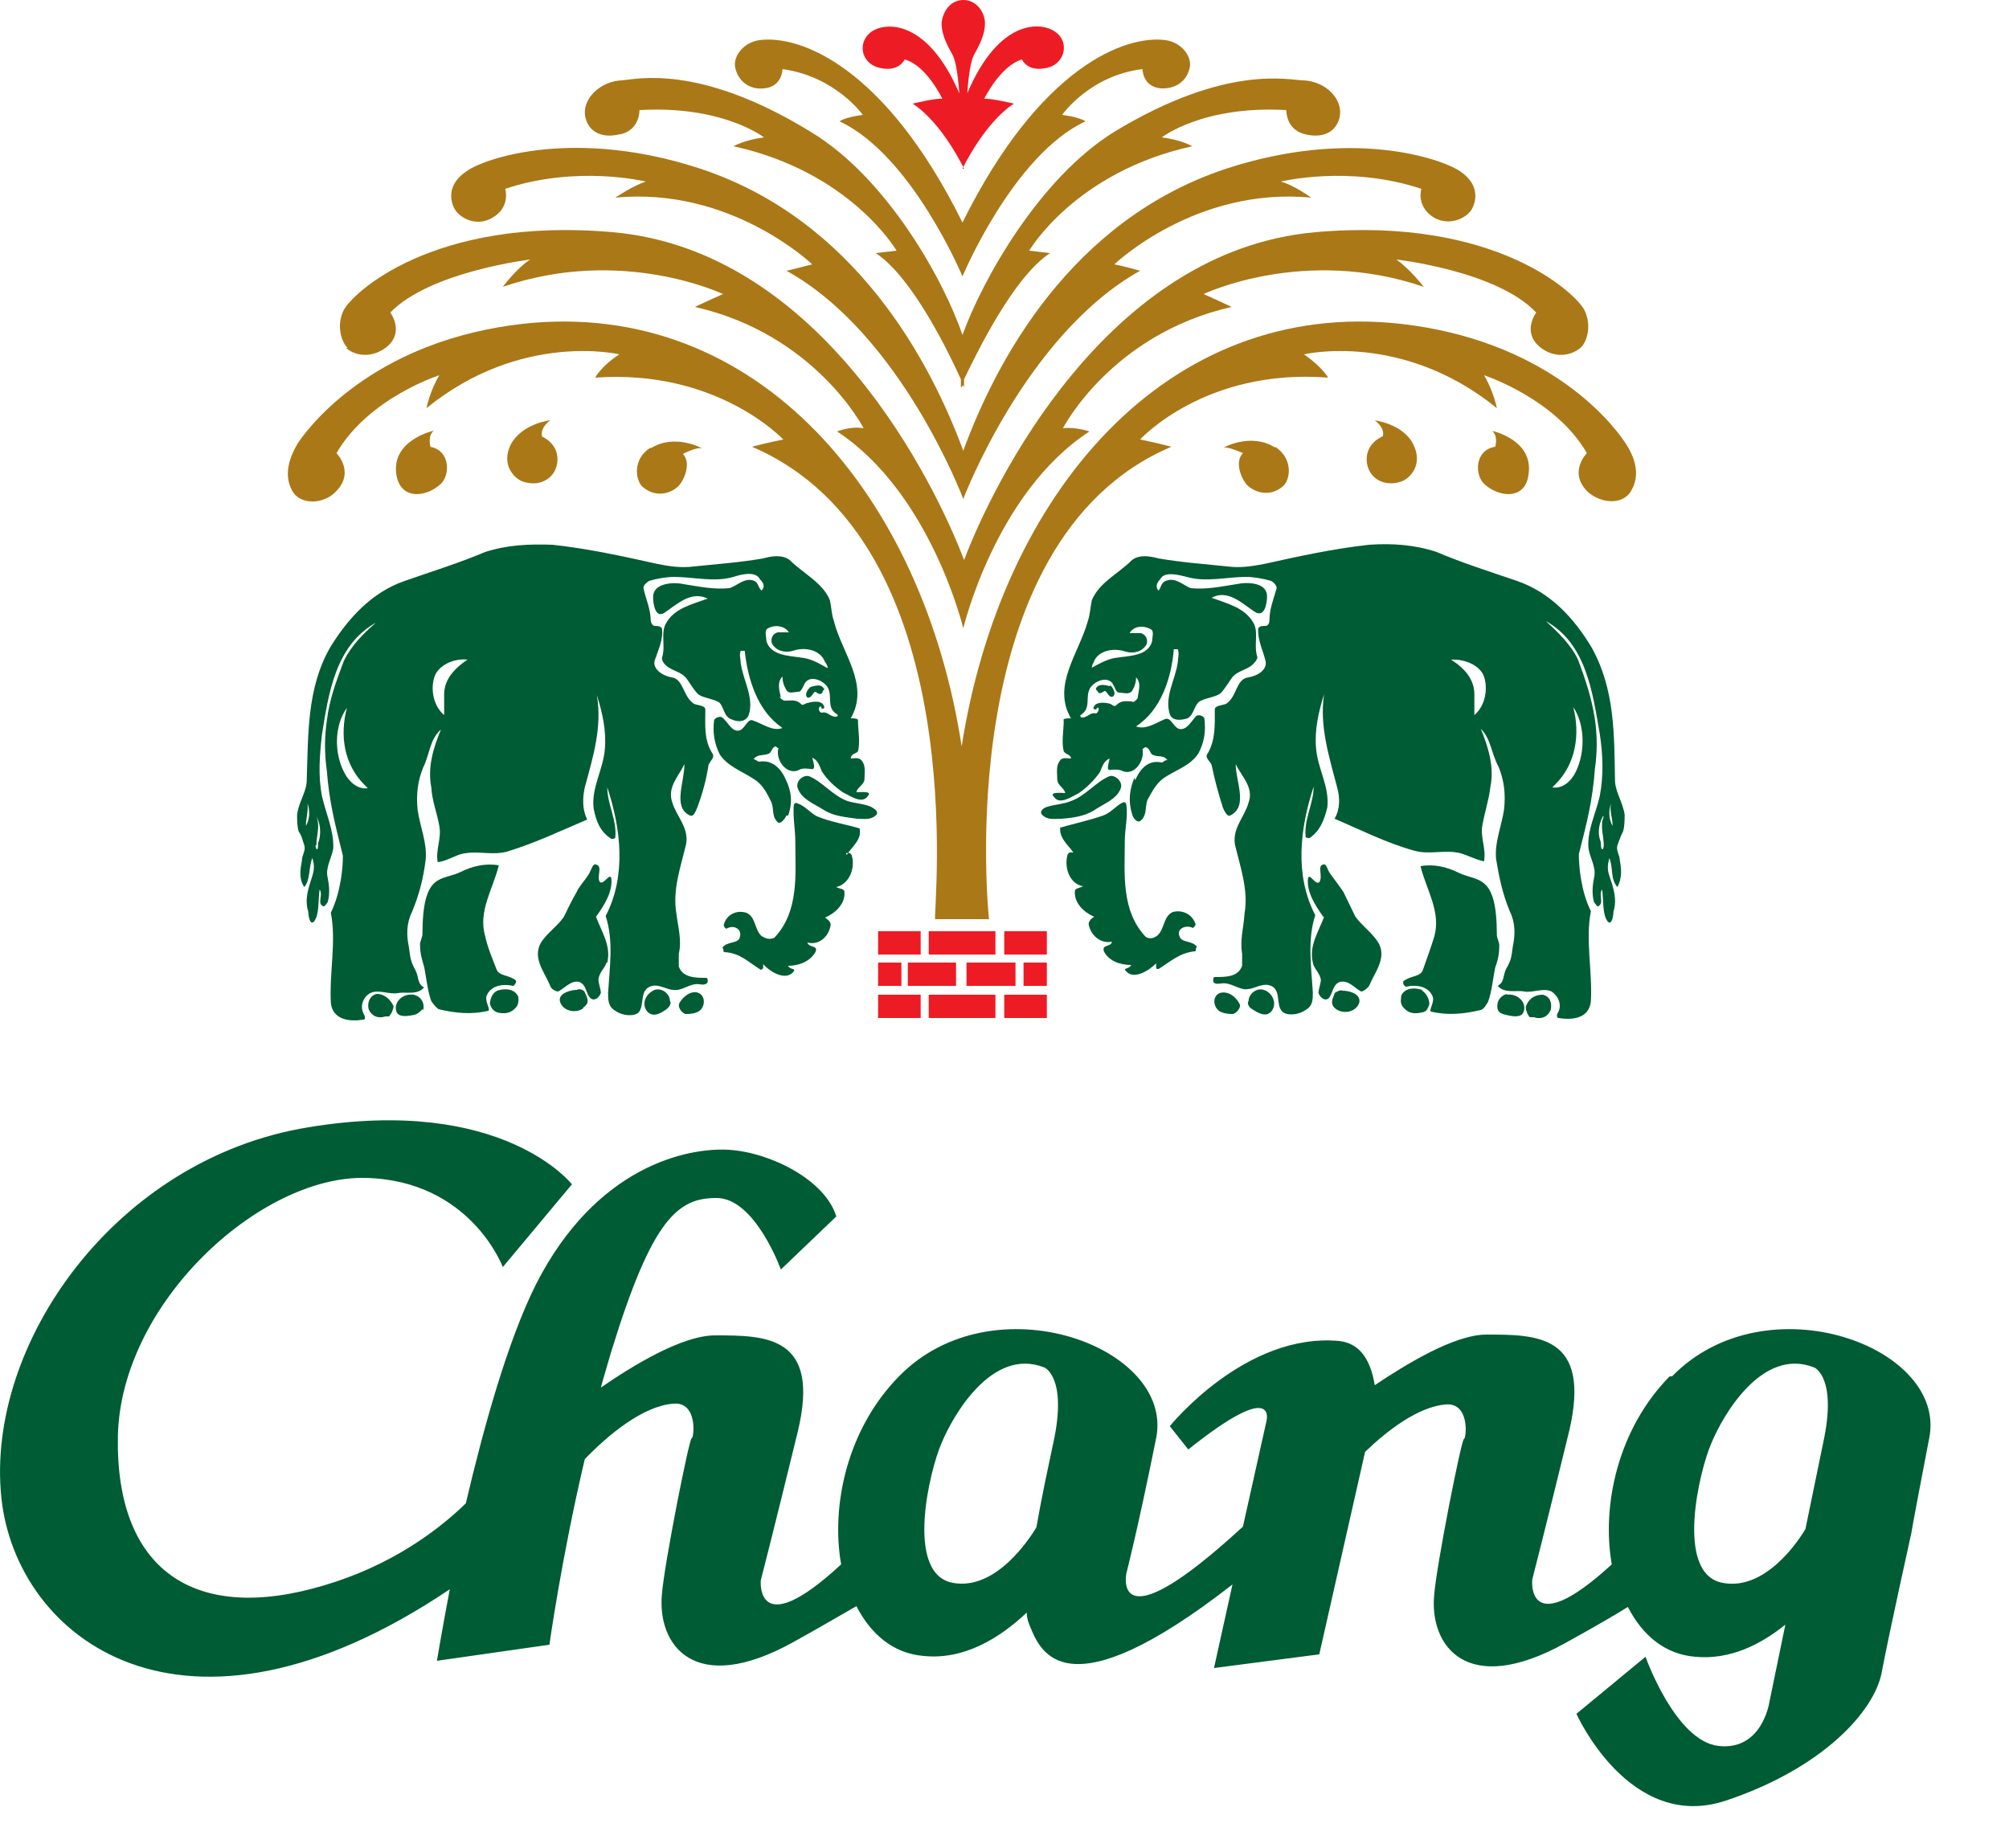 <?xml version="1.0" encoding="UTF-8"?>
<svg xmlns="http://www.w3.org/2000/svg" width="25" height="23" viewBox="0 0 25 23" fill="none">
  <path d="M20.777 17.13C20.137 17.78 19.927 18.73 20.057 19.47C18.987 20.45 19.067 19.66 19.067 19.66C19.067 19.66 19.237 19 19.527 17.81C19.807 16.61 19.127 16.61 18.497 16.61C18.097 16.61 17.497 16.98 17.107 17.24C17.057 16.93 16.927 16.72 16.667 16.69C15.497 16.58 14.557 17.75 14.557 17.75L14.787 18.04C15.927 17.13 15.757 17.7 15.757 17.7L15.467 19C13.817 20.52 14.017 19.58 14.017 19.58C14.017 19.58 14.157 19.04 14.387 17.9C14.617 16.76 12.357 15.93 11.187 17.13C10.547 17.78 10.337 18.73 10.467 19.47C9.397 20.46 9.467 19.67 9.467 19.67C9.467 19.67 9.637 19.01 9.927 17.82C10.217 16.62 9.527 16.62 8.897 16.62C8.487 16.62 7.867 17 7.477 17.27C7.517 17.12 7.567 16.96 7.607 16.82C8.117 15.16 8.437 14.91 8.917 14.91C9.397 14.91 9.717 15.8 9.717 15.8L10.407 15.14C10.267 14.68 9.577 14.34 9.067 14.31C8.557 14.28 7.417 14.51 6.667 15.99C6.317 16.69 6.017 17.77 5.797 18.71C5.427 19.07 4.847 19.49 4.037 19.73C2.407 20.22 1.437 19.53 1.467 17.88C1.497 16.22 3.237 14.63 4.547 14.66C5.857 14.69 6.257 15.77 6.257 15.77L7.117 14.74C7.117 14.74 6.257 13.63 3.837 14.03C1.437 14.42 -0.183 16.73 0.017 18.64C0.197 20.38 2.267 22.02 5.597 19.78C5.497 20.31 5.437 20.67 5.437 20.67L6.837 20.47C6.837 20.47 6.987 19.39 7.277 18.16C7.567 17.86 7.997 17.5 8.377 17.47C8.687 17.44 8.637 17.9 8.607 17.9C8.577 17.9 8.267 19.46 8.237 19.84C8.177 20.47 8.637 21.12 9.867 20.44C10.247 20.23 10.497 20.08 10.657 19.99C10.837 20.34 11.117 20.58 11.497 20.61C11.997 20.66 12.437 20.39 12.777 20.07C12.777 20.14 12.797 20.19 12.817 20.24C12.947 20.56 13.257 21.34 15.337 19.72L15.107 20.76L16.417 20.59L16.987 18.07C17.267 17.8 17.647 17.51 17.987 17.48C18.297 17.45 18.247 17.91 18.217 17.91C18.187 17.91 17.877 19.47 17.847 19.85C17.787 20.48 18.247 21.13 19.477 20.45C19.857 20.24 20.097 20.1 20.257 20C20.437 20.35 20.717 20.59 21.097 20.62C21.527 20.66 21.907 20.47 22.217 20.22L22.017 21.19C22.017 21.19 21.927 21.79 21.387 21.73C20.847 21.67 20.477 20.62 20.477 20.62L19.617 21.33C19.617 21.33 20.277 22.81 21.477 22.41C22.677 22.01 23.327 21.3 23.417 20.81C23.507 20.33 23.787 19.07 23.787 19.07C23.787 19.07 23.787 19.04 24.007 17.9C24.237 16.76 21.977 15.93 20.807 17.13M11.857 19.7C11.257 19.59 11.567 18.3 11.717 17.96C11.857 17.62 12.347 16.76 12.997 17.02C12.997 17.02 13.287 17.14 13.107 17.96C13.037 18.29 12.957 18.66 12.897 19.01C12.817 19.14 12.397 19.8 11.857 19.7ZM21.437 19.7C20.837 19.59 21.147 18.3 21.297 17.96C21.437 17.62 21.927 16.76 22.577 17.02C22.577 17.02 22.867 17.14 22.687 17.96L22.467 19.03C22.367 19.2 21.957 19.8 21.437 19.7Z" fill="#005C34"></path>
  <path fill-rule="evenodd" clip-rule="evenodd" d="M18.987 12.53C19.017 12.44 19.087 12.38 19.197 12.38C19.287 12.4 19.317 12.48 19.297 12.57C19.257 12.66 19.177 12.69 19.087 12.66C19.067 12.66 19.057 12.66 19.037 12.66C19.007 12.63 18.987 12.57 18.987 12.54V12.53ZM18.747 12.38C18.887 12.36 19.007 12.48 18.957 12.6C18.927 12.67 18.817 12.65 18.737 12.63C18.687 12.62 18.647 12.6 18.637 12.56C18.617 12.47 18.667 12.39 18.757 12.37L18.747 12.38ZM17.697 12.33C17.747 12.36 17.787 12.43 17.787 12.5C17.767 12.55 17.757 12.59 17.697 12.6C17.607 12.62 17.527 12.62 17.457 12.53C17.417 12.48 17.437 12.43 17.437 12.39C17.487 12.29 17.607 12.29 17.697 12.32V12.33ZM17.677 10.78C17.837 10.75 18.007 10.79 18.147 10.86C18.387 10.98 18.627 10.86 18.627 11.64C18.627 11.67 18.657 11.73 18.657 11.76C18.657 11.86 18.647 11.93 18.607 12.04C18.577 12.18 18.567 12.33 18.517 12.47C18.497 12.5 18.467 12.56 18.427 12.57C18.217 12.62 18.017 12.64 17.807 12.59C17.777 12.57 17.857 12.47 17.827 12.4C17.777 12.28 17.637 12.25 17.497 12.28C17.477 12.28 17.447 12.23 17.467 12.21C17.557 12.14 17.677 12.16 17.707 12.07C17.757 11.93 17.807 11.79 17.847 11.66C17.937 11.35 17.747 11.07 17.677 10.78ZM16.607 12.36C16.607 12.36 16.677 12.31 16.707 12.33C16.777 12.33 16.927 12.36 16.917 12.47C16.887 12.59 16.727 12.63 16.627 12.56C16.547 12.5 16.577 12.44 16.607 12.37V12.36ZM16.467 11.41C16.367 11.27 16.257 11.1 16.277 10.93C16.297 10.86 16.367 11.02 16.417 10.98C16.467 10.91 16.387 10.77 16.467 10.76C16.507 10.74 16.517 10.83 16.557 10.88C16.617 10.96 16.677 11.04 16.717 11.1C16.767 11.2 16.817 11.31 16.867 11.41C16.957 11.53 17.087 11.62 17.157 11.74C17.257 11.93 17.107 12.1 17.037 12.27C17.017 12.3 16.967 12.34 16.937 12.34C16.847 12.29 16.787 12.2 16.677 12.22C16.577 12.25 16.587 12.38 16.527 12.43C16.477 12.46 16.427 12.41 16.407 12.36C16.407 12.31 16.437 12.24 16.437 12.19C16.417 12.1 16.347 12.05 16.337 11.98C16.287 11.77 16.407 11.6 16.477 11.41H16.467ZM15.537 12.46C15.537 12.37 15.637 12.29 15.727 12.32C15.827 12.35 15.897 12.48 15.827 12.58C15.757 12.67 15.657 12.61 15.567 12.55C15.537 12.53 15.517 12.48 15.537 12.46ZM15.177 12.36C15.267 12.33 15.367 12.39 15.417 12.48C15.457 12.53 15.397 12.6 15.347 12.62C15.317 12.62 15.257 12.62 15.207 12.6C15.107 12.57 15.067 12.41 15.177 12.36ZM14.127 9.71C14.177 9.59 14.277 9.45 14.457 9.49C14.477 9.49 14.487 9.46 14.527 9.46C14.477 9.39 14.407 9.43 14.337 9.39C14.307 9.37 14.307 9.3 14.247 9.3C14.247 9.3 14.227 9.32 14.217 9.32C14.247 9.46 14.127 9.65 13.977 9.6C13.927 9.57 13.857 9.58 13.827 9.58C13.757 9.6 13.797 9.51 13.807 9.44C13.737 9.47 13.717 9.54 13.687 9.61C13.617 9.71 13.527 9.8 13.427 9.87C13.327 9.92 13.187 10.02 13.117 9.92C13.047 9.85 13.207 9.87 13.257 9.87C13.237 9.8 13.167 9.78 13.157 9.71C13.157 9.62 13.137 9.54 13.187 9.47C13.217 9.42 13.277 9.44 13.327 9.44C13.327 9.39 13.257 9.39 13.237 9.35C13.207 9.23 13.237 9.09 13.237 8.97C13.217 8.94 13.287 8.94 13.327 8.94C13.087 8.53 13.427 8.13 13.537 7.73C13.567 7.64 13.567 7.56 13.587 7.47C13.677 7.25 13.917 7.14 14.087 6.97C14.177 6.9 14.307 6.92 14.417 6.95C14.707 7 14.987 7.02 15.277 7.05C15.427 7.07 15.567 7.05 15.727 7.02C16.177 6.92 16.587 6.83 17.037 6.78C17.327 6.76 17.607 6.78 17.877 6.87C18.207 7.01 18.527 7.11 18.877 7.23C19.287 7.37 19.587 7.69 19.807 8.06C20.097 8.58 20.087 9.15 20.097 9.71C20.097 9.85 20.197 9.99 20.217 10.14C20.217 10.21 20.217 10.28 20.197 10.35C20.167 10.4 20.147 10.47 20.127 10.52C20.107 10.59 20.157 10.64 20.157 10.71C20.177 10.81 20.187 10.93 20.127 11.04C20.037 10.94 20.077 10.8 20.027 10.68C20.007 10.75 19.997 10.82 20.027 10.9C20.077 11.05 20.127 11.19 20.077 11.35C20.077 11.4 20.057 11.52 20.007 11.47C19.937 11.38 19.957 11.21 19.937 11.07C19.887 11.14 19.967 11.24 19.887 11.28C19.867 11.28 19.857 11.25 19.837 11.23C19.807 11.13 19.817 11.02 19.837 10.92C19.867 10.8 19.787 10.68 19.767 10.56C19.747 10.34 19.857 10.13 19.907 9.91C19.957 9.65 19.947 9.39 19.907 9.13C19.817 8.61 19.737 8.01 19.237 7.73C19.387 7.87 19.547 8.02 19.637 8.21C19.727 8.45 19.807 8.69 19.847 8.95C19.877 9.16 19.877 9.36 19.847 9.57C19.817 9.97 19.747 10.24 19.647 10.63C19.647 10.76 19.667 11.08 19.797 11.34C19.727 11.7 19.817 12.08 19.797 12.46C19.777 12.67 19.577 12.7 19.397 12.67C19.367 12.67 19.377 12.64 19.377 12.62C19.447 12.52 19.397 12.4 19.307 12.34C19.207 12.29 19.067 12.36 18.967 12.34C18.867 12.32 18.727 12.37 18.637 12.27C18.727 12.22 18.697 12.14 18.747 12.05C18.817 11.93 18.807 11.89 18.827 11.77C18.857 11.63 18.857 11.48 18.787 11.34C18.697 11.12 18.657 10.93 18.617 10.69C18.597 10.48 18.687 10.28 18.717 10.07C18.737 9.88 18.717 9.71 18.647 9.54C18.557 9.38 18.557 9.2 18.427 9.07C18.517 9.29 18.597 9.54 18.547 9.79C18.527 9.96 18.477 10.1 18.447 10.27C18.417 10.42 18.497 10.56 18.467 10.72C18.367 10.7 18.277 10.65 18.177 10.62C17.987 10.57 17.797 10.64 17.607 10.59C17.247 10.49 16.937 10.33 16.607 10.19C16.677 10.07 16.677 9.93 16.637 9.79C16.537 9.41 16.417 9.03 16.477 8.64C16.407 8.86 16.357 9.09 16.377 9.31C16.397 9.57 16.547 9.79 16.517 10.05C16.477 10.21 16.427 10.34 16.297 10.43C16.277 10.43 16.247 10.43 16.247 10.41C16.227 10.19 16.347 10 16.347 9.79C16.177 10.31 16.107 10.89 16.367 11.39C16.267 11.7 16.317 12.03 16.337 12.35C16.337 12.44 16.337 12.52 16.247 12.57C16.147 12.64 16.007 12.64 15.957 12.59C15.867 12.5 15.957 12.3 15.787 12.26C15.697 12.24 15.597 12.31 15.527 12.31C15.427 12.33 15.317 12.22 15.197 12.24C15.177 12.24 15.107 12.26 15.097 12.21C15.097 12.19 15.097 12.16 15.117 12.16C15.257 12.16 15.407 12.16 15.457 12.02V11.87C15.427 11.7 15.477 11.54 15.487 11.37C15.537 11.08 15.437 10.8 15.367 10.51C15.337 10.3 15.487 10.17 15.537 9.99C15.607 9.8 15.447 9.66 15.377 9.51C15.377 9.73 15.537 10.04 15.307 10.15C15.277 10.17 15.237 10.1 15.217 10.05C15.157 9.86 15.117 9.71 15.077 9.52C15.057 9.47 14.987 9.43 15.027 9.38C15.127 9.21 15.117 9.02 15.117 8.83C15.117 8.78 15.207 8.78 15.257 8.76C15.397 8.67 15.377 8.45 15.537 8.43C15.657 8.41 15.777 8.33 15.747 8.22C15.717 8.1 15.647 7.96 15.657 7.82C15.677 7.79 15.707 7.79 15.747 7.79C15.787 7.79 15.797 7.74 15.797 7.72C15.797 7.58 15.847 7.46 15.887 7.32C15.887 7.29 15.857 7.25 15.817 7.23C15.717 7.2 15.597 7.18 15.507 7.18C15.267 7.18 15.007 7.25 14.767 7.18C14.647 7.15 14.487 7.11 14.437 7.21C14.407 7.24 14.367 7.3 14.417 7.35C14.447 7.32 14.447 7.25 14.507 7.23C14.627 7.18 14.717 7.28 14.817 7.32C15.007 7.34 15.197 7.3 15.387 7.27C15.527 7.24 15.767 7.25 15.767 7.42C15.767 7.51 15.737 7.7 15.607 7.61C15.457 7.51 15.277 7.33 15.077 7.44C15.267 7.51 15.487 7.56 15.597 7.75C15.667 7.87 15.597 8.03 15.647 8.18C15.647 8.2 15.627 8.23 15.607 8.25C15.537 8.34 15.397 8.34 15.327 8.44C15.277 8.51 15.237 8.58 15.187 8.63C15.117 8.68 15.017 8.68 14.927 8.73C14.857 8.78 14.857 8.9 14.777 8.94C14.687 8.97 14.587 8.97 14.557 8.89C14.487 8.67 14.627 8.46 14.657 8.24C14.657 8.19 14.677 8.14 14.657 8.08H14.607C14.577 8.44 14.447 8.84 14.137 9.04C14.257 9.09 14.397 8.99 14.497 8.95C14.567 8.92 14.597 9.04 14.667 9.07C14.767 9.1 14.827 8.97 14.887 8.91C14.917 8.89 14.977 8.91 14.987 8.94C15.007 9.1 14.987 9.23 14.917 9.37C14.817 9.53 14.637 9.58 14.487 9.68C14.387 9.75 14.337 9.85 14.277 9.96C14.247 10.05 14.277 10.15 14.187 10.22C14.137 10.24 14.097 10.17 14.087 10.13C14.037 9.97 14.057 9.82 14.117 9.68L14.127 9.71ZM13.197 10.3C13.367 10.25 13.557 10.21 13.727 10.15C13.817 10.12 13.887 10.03 13.967 9.99C14.007 9.97 14.017 10.01 14.017 10.02C14.037 10.17 13.997 10.31 13.997 10.47C13.997 10.87 13.947 11.33 14.257 11.66C14.307 11.69 14.357 11.68 14.407 11.64C14.497 11.55 14.477 11.4 14.597 11.35C14.717 11.32 14.837 11.38 14.877 11.5C14.877 11.53 14.857 11.53 14.847 11.55C14.747 11.5 14.637 11.57 14.677 11.65C14.697 11.74 14.847 11.7 14.897 11.79C14.867 11.79 14.897 11.84 14.867 11.84C14.677 11.86 14.577 11.96 14.417 12.06C14.397 12.06 14.387 12.06 14.387 12.04V11.99C14.287 12.09 14.097 12.2 14.007 12.08C13.967 12.05 14.057 12.06 14.077 12.01C13.937 12.01 13.797 11.96 13.737 11.84C13.707 11.75 13.827 11.79 13.837 11.72C13.687 11.75 13.567 11.63 13.547 11.5C13.547 11.47 13.577 11.43 13.617 11.41C13.497 11.36 13.357 11.24 13.377 11.08C13.397 11.05 13.447 11.05 13.477 11.03C13.307 11 13.237 10.79 13.287 10.63C13.307 10.6 13.337 10.61 13.357 10.61C13.287 10.51 13.167 10.42 13.197 10.28V10.3ZM13.037 10.04C13.137 10.01 13.227 10.01 13.327 9.97C13.517 9.9 13.637 9.73 13.807 9.66C13.877 9.64 13.977 9.73 13.947 9.81C13.897 9.95 13.737 10 13.607 10.09C13.487 10.16 13.347 10.18 13.207 10.19C13.117 10.19 13.037 10.21 12.967 10.14C12.927 10.09 12.997 10.05 13.037 10.04ZM13.587 8.32C13.587 8.32 13.587 8.27 13.607 8.25C13.657 8.09 13.867 8.06 14.007 8.11C14.107 8.14 14.217 8.11 14.267 8.02C14.287 7.97 14.267 7.9 14.197 7.88H14.057C14.107 7.79 14.227 7.78 14.317 7.83C14.367 7.85 14.337 7.93 14.337 7.98C14.287 8.17 14.047 8.16 13.867 8.19C13.767 8.21 13.677 8.26 13.587 8.31V8.32ZM19.947 10.16C19.897 10.25 19.877 10.37 19.917 10.47C19.927 10.5 19.917 10.56 19.937 10.57C19.957 10.57 19.957 10.52 19.957 10.52C19.957 10.4 19.907 10.28 19.957 10.16H19.947ZM20.067 10.28C20.017 10.19 20.017 10.09 20.047 10C20.027 10.1 20.067 10.17 20.067 10.28ZM18.057 8.21C18.217 8.31 18.347 8.45 18.347 8.64V8.9C18.487 8.78 18.517 8.57 18.467 8.42C18.417 8.28 18.227 8.2 18.057 8.21ZM14.097 8.73C14.007 8.73 13.957 8.71 13.887 8.78C13.867 8.8 13.837 8.77 13.817 8.76C13.747 8.74 13.627 8.73 13.607 8.81C13.607 8.83 13.627 8.83 13.637 8.83C13.657 8.81 13.657 8.8 13.667 8.81C13.687 8.84 13.647 8.88 13.637 8.88C13.567 8.86 13.537 8.93 13.467 8.93C13.447 8.93 13.437 8.91 13.447 8.9C13.587 8.81 13.497 8.68 13.567 8.56C13.637 8.46 13.807 8.41 13.857 8.53C13.877 8.56 13.887 8.62 13.927 8.62C13.977 8.62 14.047 8.65 14.087 8.6C14.117 8.55 14.137 8.5 14.137 8.43C14.207 8.5 14.167 8.6 14.157 8.69C14.137 8.72 14.107 8.74 14.087 8.74L14.097 8.73ZM13.807 8.54C13.737 8.52 13.667 8.51 13.637 8.57C13.637 8.59 13.647 8.59 13.657 8.6C13.677 8.65 13.707 8.62 13.747 8.6C13.777 8.6 13.797 8.69 13.847 8.67C13.897 8.64 13.847 8.55 13.817 8.53L13.807 8.54ZM19.317 9.8C19.457 9.82 19.557 9.71 19.607 9.61C19.727 9.37 19.727 9.02 19.577 8.8C19.667 9.14 19.607 9.51 19.357 9.76C19.357 9.76 19.347 9.77 19.327 9.79L19.317 9.8Z" fill="#005C34"></path>
  <path fill-rule="evenodd" clip-rule="evenodd" d="M4.847 12.65C4.847 12.65 4.807 12.65 4.797 12.65C4.707 12.68 4.627 12.65 4.587 12.56C4.567 12.47 4.607 12.39 4.687 12.37C4.787 12.37 4.857 12.44 4.897 12.52C4.897 12.55 4.877 12.61 4.847 12.64V12.65ZM5.257 12.56C5.257 12.56 5.207 12.62 5.157 12.63C5.067 12.65 4.967 12.66 4.937 12.6C4.887 12.48 5.007 12.36 5.147 12.38C5.237 12.4 5.287 12.48 5.267 12.57L5.257 12.56ZM6.447 12.39C6.447 12.39 6.467 12.48 6.427 12.53C6.357 12.62 6.267 12.62 6.187 12.6C6.137 12.58 6.117 12.55 6.097 12.5C6.097 12.43 6.127 12.36 6.187 12.33C6.277 12.3 6.397 12.3 6.447 12.4V12.39ZM6.037 11.65C6.067 11.79 6.127 11.93 6.177 12.06C6.207 12.15 6.327 12.13 6.417 12.2C6.437 12.22 6.397 12.27 6.387 12.27C6.247 12.24 6.107 12.27 6.057 12.39C6.027 12.46 6.107 12.56 6.077 12.58C5.867 12.63 5.667 12.61 5.457 12.56C5.427 12.54 5.387 12.49 5.367 12.46C5.317 12.32 5.307 12.17 5.277 12.03C5.247 11.93 5.227 11.86 5.227 11.75C5.227 11.72 5.257 11.66 5.257 11.63C5.257 10.84 5.497 10.97 5.737 10.85C5.877 10.78 6.047 10.74 6.207 10.77C6.137 11.06 5.947 11.34 6.037 11.65ZM7.257 12.55C7.157 12.62 6.997 12.58 6.967 12.46C6.947 12.36 7.107 12.32 7.177 12.32C7.207 12.3 7.267 12.32 7.277 12.35C7.307 12.42 7.347 12.48 7.257 12.54V12.55ZM7.547 11.98C7.527 12.05 7.457 12.1 7.447 12.19C7.447 12.24 7.477 12.31 7.477 12.36C7.457 12.41 7.407 12.46 7.357 12.43C7.287 12.38 7.307 12.26 7.207 12.22C7.107 12.2 7.037 12.29 6.947 12.34C6.917 12.34 6.857 12.31 6.847 12.27C6.777 12.1 6.627 11.93 6.727 11.74C6.797 11.62 6.937 11.53 7.017 11.41C7.067 11.31 7.117 11.2 7.177 11.1C7.207 11.03 7.277 10.96 7.327 10.88C7.357 10.83 7.377 10.74 7.417 10.76C7.507 10.78 7.417 10.92 7.467 10.98C7.517 11.01 7.587 10.86 7.607 10.93C7.627 11.1 7.517 11.27 7.417 11.41C7.487 11.6 7.607 11.77 7.557 11.98H7.547ZM8.307 12.55C8.217 12.62 8.117 12.67 8.047 12.58C7.977 12.48 8.047 12.36 8.147 12.32C8.237 12.29 8.337 12.37 8.337 12.46C8.357 12.48 8.337 12.52 8.307 12.55ZM8.667 12.6C8.617 12.62 8.567 12.62 8.527 12.62C8.477 12.6 8.427 12.53 8.457 12.48C8.507 12.39 8.617 12.32 8.697 12.36C8.797 12.41 8.767 12.57 8.667 12.6ZM9.787 10.15C9.787 10.15 9.737 10.25 9.687 10.24C9.597 10.17 9.637 10.07 9.597 9.98C9.547 9.88 9.497 9.77 9.387 9.7C9.237 9.6 9.057 9.54 8.957 9.39C8.887 9.25 8.867 9.11 8.887 8.96C8.907 8.93 8.957 8.91 8.987 8.93C9.057 8.98 9.107 9.12 9.207 9.09C9.277 9.06 9.307 8.93 9.377 8.97C9.477 9 9.617 9.11 9.737 9.06C9.427 8.85 9.307 8.46 9.267 8.1H9.217C9.197 8.15 9.217 8.2 9.217 8.25C9.247 8.47 9.387 8.68 9.317 8.9C9.277 8.99 9.177 8.99 9.097 8.95C9.007 8.92 9.007 8.79 8.947 8.74C8.857 8.69 8.757 8.69 8.687 8.64C8.637 8.59 8.597 8.52 8.547 8.45C8.477 8.35 8.337 8.35 8.267 8.26C8.247 8.24 8.237 8.21 8.237 8.19C8.287 8.04 8.217 7.88 8.287 7.76C8.387 7.57 8.617 7.52 8.807 7.45C8.597 7.35 8.427 7.52 8.277 7.62C8.157 7.71 8.127 7.52 8.127 7.43C8.127 7.26 8.367 7.24 8.507 7.27C8.697 7.3 8.887 7.34 9.077 7.32C9.177 7.29 9.267 7.18 9.387 7.23C9.437 7.25 9.437 7.32 9.477 7.35C9.527 7.3 9.497 7.25 9.457 7.21C9.407 7.11 9.247 7.14 9.127 7.18C8.887 7.25 8.627 7.18 8.387 7.18C8.297 7.18 8.177 7.2 8.077 7.23C8.047 7.25 8.007 7.28 8.007 7.32C8.037 7.46 8.097 7.58 8.097 7.72C8.097 7.74 8.117 7.79 8.147 7.79C8.177 7.79 8.217 7.79 8.237 7.82C8.257 7.96 8.187 8.1 8.147 8.22C8.117 8.32 8.237 8.41 8.357 8.43C8.507 8.45 8.497 8.67 8.637 8.76C8.687 8.78 8.777 8.78 8.777 8.83C8.777 9.02 8.757 9.21 8.867 9.38C8.897 9.43 8.837 9.47 8.817 9.52C8.787 9.71 8.747 9.86 8.677 10.05C8.657 10.1 8.627 10.17 8.587 10.15C8.367 10.05 8.517 9.74 8.517 9.51C8.447 9.66 8.297 9.8 8.367 9.99C8.417 10.16 8.577 10.3 8.537 10.51C8.467 10.8 8.367 11.08 8.417 11.37C8.437 11.54 8.487 11.7 8.447 11.87V12.03C8.497 12.17 8.657 12.17 8.787 12.17C8.807 12.17 8.807 12.2 8.807 12.22C8.787 12.27 8.717 12.25 8.707 12.25C8.587 12.23 8.487 12.34 8.377 12.32C8.307 12.32 8.207 12.25 8.117 12.27C7.947 12.31 8.027 12.51 7.947 12.6C7.897 12.65 7.757 12.65 7.657 12.58C7.567 12.53 7.567 12.44 7.567 12.36C7.587 12.03 7.637 11.71 7.537 11.4C7.797 10.9 7.727 10.31 7.557 9.8C7.557 10.01 7.677 10.2 7.657 10.42C7.657 10.44 7.627 10.44 7.607 10.44C7.467 10.35 7.417 10.22 7.387 10.06C7.357 9.8 7.507 9.58 7.527 9.32C7.547 9.1 7.497 8.87 7.427 8.65C7.497 9.05 7.377 9.43 7.277 9.8C7.247 9.94 7.247 10.08 7.307 10.2C6.977 10.34 6.667 10.49 6.307 10.6C6.117 10.65 5.927 10.58 5.737 10.63C5.637 10.66 5.547 10.72 5.447 10.73C5.417 10.58 5.497 10.44 5.467 10.28C5.437 10.11 5.377 9.97 5.367 9.8C5.317 9.54 5.397 9.3 5.487 9.08C5.347 9.2 5.347 9.39 5.267 9.55C5.197 9.72 5.177 9.89 5.197 10.08C5.227 10.29 5.317 10.49 5.297 10.7C5.267 10.94 5.217 11.13 5.127 11.35C5.057 11.49 5.057 11.64 5.087 11.78C5.107 11.9 5.097 11.94 5.167 12.07C5.217 12.16 5.187 12.24 5.277 12.29C5.187 12.39 5.057 12.34 4.947 12.36C4.847 12.38 4.707 12.31 4.607 12.36C4.517 12.41 4.467 12.53 4.537 12.64C4.537 12.66 4.557 12.69 4.517 12.69C4.347 12.72 4.137 12.69 4.117 12.48C4.097 12.1 4.187 11.72 4.117 11.36C4.247 11.09 4.267 10.78 4.267 10.65C4.167 10.25 4.097 9.98 4.067 9.59C4.037 9.38 4.037 9.18 4.067 8.97C4.097 8.71 4.187 8.47 4.277 8.23C4.367 8.04 4.517 7.89 4.677 7.75C4.177 8.03 4.087 8.63 4.007 9.14C3.977 9.4 3.957 9.66 4.007 9.91C4.057 10.13 4.157 10.34 4.147 10.56C4.127 10.68 4.047 10.8 4.077 10.92C4.097 11.02 4.107 11.13 4.077 11.23C4.057 11.25 4.047 11.28 4.027 11.28C3.937 11.25 4.027 11.14 3.977 11.07C3.957 11.21 3.977 11.38 3.907 11.47C3.857 11.52 3.837 11.4 3.837 11.35C3.787 11.19 3.837 11.06 3.887 10.9C3.917 10.81 3.907 10.74 3.887 10.68C3.837 10.8 3.867 10.94 3.787 11.04C3.717 10.94 3.737 10.82 3.757 10.71C3.757 10.64 3.807 10.59 3.787 10.52C3.767 10.47 3.757 10.4 3.717 10.35C3.697 10.28 3.697 10.21 3.697 10.14C3.717 9.98 3.817 9.85 3.817 9.71C3.837 9.14 3.817 8.57 4.107 8.06C4.327 7.7 4.627 7.37 5.037 7.23C5.377 7.11 5.707 7.01 6.037 6.87C6.317 6.78 6.587 6.77 6.877 6.78C7.327 6.83 7.737 6.92 8.187 7.02C8.337 7.05 8.477 7.07 8.637 7.05C8.927 7.02 9.207 7 9.497 6.95C9.597 6.92 9.737 6.9 9.827 6.97C9.997 7.14 10.237 7.25 10.327 7.47C10.347 7.56 10.347 7.64 10.377 7.73C10.477 8.13 10.827 8.52 10.587 8.94C10.617 8.94 10.687 8.94 10.677 8.97C10.677 9.09 10.707 9.23 10.677 9.35C10.657 9.38 10.587 9.38 10.587 9.44C10.637 9.44 10.687 9.42 10.727 9.47C10.777 9.54 10.757 9.62 10.757 9.71C10.737 9.78 10.667 9.8 10.657 9.86C10.707 9.86 10.867 9.84 10.797 9.91C10.727 10.01 10.587 9.91 10.487 9.86C10.387 9.79 10.297 9.71 10.227 9.6C10.197 9.53 10.177 9.46 10.107 9.43C10.127 9.5 10.157 9.59 10.087 9.57C10.057 9.57 9.987 9.55 9.927 9.59C9.777 9.64 9.647 9.45 9.687 9.31C9.667 9.31 9.657 9.29 9.657 9.29C9.607 9.29 9.607 9.36 9.567 9.38C9.497 9.41 9.427 9.38 9.377 9.45C9.407 9.45 9.427 9.48 9.447 9.48C9.617 9.45 9.727 9.58 9.777 9.7C9.847 9.84 9.867 9.99 9.807 10.15H9.787ZM10.527 10.62C10.527 10.62 10.577 10.6 10.597 10.64C10.647 10.79 10.577 11 10.407 11.04C10.437 11.06 10.497 11.06 10.507 11.09C10.527 11.25 10.387 11.37 10.267 11.42C10.297 11.44 10.337 11.47 10.337 11.51C10.317 11.65 10.197 11.77 10.047 11.73C10.067 11.8 10.187 11.76 10.147 11.85C10.077 11.97 9.937 12.02 9.807 12.02C9.827 12.07 9.907 12.05 9.877 12.09C9.787 12.21 9.597 12.11 9.497 12V12.05C9.497 12.05 9.477 12.07 9.467 12.07C9.307 11.97 9.207 11.86 9.017 11.85C8.987 11.85 9.017 11.8 8.987 11.8C9.037 11.71 9.197 11.75 9.207 11.66C9.237 11.57 9.137 11.5 9.037 11.56C9.017 11.54 9.007 11.54 9.007 11.51C9.037 11.39 9.157 11.32 9.287 11.36C9.407 11.41 9.387 11.57 9.477 11.65C9.527 11.68 9.577 11.7 9.637 11.67C9.947 11.34 9.897 10.88 9.897 10.48C9.897 10.32 9.867 10.19 9.877 10.03C9.877 10.01 9.897 9.98 9.927 10C10.017 10.03 10.087 10.12 10.167 10.16C10.337 10.23 10.527 10.26 10.697 10.31C10.727 10.45 10.607 10.53 10.537 10.64L10.527 10.62ZM10.907 10.14C10.837 10.21 10.757 10.19 10.667 10.19C10.527 10.17 10.387 10.16 10.267 10.09C10.127 10 9.977 9.95 9.927 9.81C9.897 9.72 9.997 9.64 10.067 9.66C10.237 9.73 10.357 9.9 10.547 9.97C10.647 10 10.737 10 10.837 10.04C10.867 10.06 10.937 10.09 10.907 10.14ZM10.007 8.19C9.837 8.16 9.597 8.17 9.537 7.98C9.537 7.93 9.507 7.84 9.557 7.82C9.647 7.77 9.767 7.79 9.817 7.87H9.677C9.607 7.89 9.587 7.96 9.607 8.01C9.657 8.1 9.767 8.13 9.867 8.1C10.007 8.05 10.207 8.08 10.267 8.24C10.287 8.26 10.317 8.33 10.287 8.31C10.197 8.26 10.117 8.21 10.007 8.19ZM3.927 10.52C3.927 10.52 3.927 10.57 3.947 10.57C3.967 10.55 3.947 10.5 3.967 10.47C3.997 10.37 3.987 10.25 3.937 10.16C3.987 10.28 3.937 10.4 3.937 10.52H3.927ZM3.827 10C3.857 10.09 3.857 10.19 3.807 10.28C3.807 10.18 3.837 10.11 3.827 10ZM5.407 8.42C5.357 8.57 5.387 8.78 5.527 8.9V8.64C5.527 8.45 5.667 8.31 5.817 8.21C5.647 8.19 5.457 8.28 5.407 8.42ZM9.717 8.68C9.697 8.59 9.667 8.49 9.737 8.42C9.737 8.49 9.757 8.54 9.787 8.59C9.817 8.64 9.887 8.61 9.937 8.61C9.967 8.61 9.987 8.56 10.007 8.52C10.057 8.4 10.227 8.45 10.297 8.55C10.367 8.67 10.277 8.81 10.417 8.89C10.437 8.91 10.417 8.92 10.397 8.92C10.327 8.92 10.297 8.85 10.227 8.87C10.207 8.87 10.177 8.84 10.197 8.8C10.217 8.78 10.217 8.8 10.227 8.82C10.247 8.82 10.257 8.82 10.257 8.8C10.237 8.71 10.117 8.73 10.047 8.75C10.027 8.75 9.997 8.78 9.977 8.77C9.907 8.7 9.857 8.72 9.767 8.72C9.747 8.72 9.717 8.7 9.697 8.67L9.717 8.68ZM10.047 8.68C10.097 8.7 10.117 8.61 10.147 8.61C10.177 8.63 10.217 8.66 10.237 8.61C10.237 8.59 10.257 8.59 10.257 8.58C10.227 8.51 10.157 8.53 10.087 8.55C10.057 8.57 9.997 8.65 10.057 8.69L10.047 8.68ZM4.537 9.77C4.277 9.51 4.227 9.15 4.317 8.81C4.157 9.03 4.157 9.38 4.287 9.62C4.337 9.72 4.447 9.83 4.577 9.81C4.577 9.81 4.567 9.8 4.547 9.78L4.537 9.77Z" fill="#005C34"></path>
  <path d="M4.307 4.33C4.417 4.43 4.617 4.46 4.797 4.33C5.047 4.14 4.857 3.89 4.857 3.89C5.347 3.38 6.597 3.23 6.597 3.23C6.427 3.34 6.257 3.57 6.257 3.57C7.747 3.06 8.997 3.66 8.997 3.66C8.837 3.73 8.647 3.82 8.647 3.82C10.147 4.16 10.747 5.33 10.747 5.33C10.587 5.3 10.417 5.37 10.417 5.37C11.587 6.14 11.987 7.82 11.987 7.82C11.987 7.82 12.387 6.13 13.557 5.37C13.557 5.37 13.387 5.31 13.227 5.33C13.227 5.33 13.827 4.16 15.327 3.82C15.327 3.82 15.137 3.73 14.977 3.66C14.977 3.66 16.227 3.06 17.717 3.57C17.717 3.57 17.547 3.35 17.377 3.23C17.377 3.23 18.627 3.37 19.117 3.89C19.117 3.89 18.927 4.14 19.177 4.33C19.347 4.46 19.547 4.43 19.667 4.33C19.737 4.27 19.817 4.07 19.717 3.86C19.617 3.66 18.617 2.69 16.367 2.89C13.767 3.12 12.357 6.02 11.997 6.97C11.637 6.02 10.227 3.12 7.627 2.89C5.377 2.69 4.377 3.66 4.277 3.86C4.177 4.06 4.257 4.27 4.327 4.33H4.307Z" fill="#AA7817"></path>
  <path d="M6.127 2.71C6.357 2.58 6.287 2.35 6.287 2.35C7.187 2.05 8.037 2.26 8.037 2.26C7.877 2.31 7.657 2.46 7.657 2.46C9.097 2.32 10.107 3.29 10.107 3.29C9.957 3.33 9.787 3.37 9.787 3.37C11.217 4.16 11.987 6.21 11.987 6.21C11.987 6.21 12.757 4.17 14.187 3.37C14.187 3.37 14.017 3.32 13.867 3.29C13.867 3.29 14.877 2.32 16.317 2.46C16.317 2.46 16.097 2.3 15.937 2.26C15.937 2.26 16.787 2.05 17.687 2.35C17.687 2.35 17.617 2.57 17.847 2.71C18.047 2.82 18.257 2.71 18.317 2.6C18.377 2.49 18.407 2.29 18.167 2.13C17.927 1.97 16.817 1.59 15.257 2.1C13.327 2.74 12.397 4.49 11.987 5.61C11.577 4.5 10.647 2.74 8.717 2.1C7.167 1.59 6.047 1.96 5.807 2.13C5.567 2.29 5.597 2.49 5.657 2.6C5.717 2.71 5.927 2.83 6.127 2.71Z" fill="#AA7817"></path>
  <path d="M7.727 1.67C7.967 1.61 7.957 1.37 7.957 1.37C8.997 1.31 9.507 1.71 9.507 1.71C9.267 1.74 9.127 1.82 9.127 1.82C10.587 2.14 11.157 3.12 11.157 3.12L10.897 3.15C11.357 3.45 11.817 4.41 11.957 4.72V4.82C11.957 4.82 11.977 4.81 11.987 4.79C11.987 4.81 11.997 4.82 11.997 4.82V4.72C12.147 4.41 12.607 3.45 13.067 3.15L12.807 3.12C12.807 3.12 13.377 2.14 14.837 1.82C14.837 1.82 14.697 1.74 14.457 1.71C14.457 1.71 14.967 1.31 16.007 1.37C16.007 1.37 15.997 1.61 16.237 1.67C16.477 1.73 16.627 1.63 16.667 1.47C16.727 1.24 16.497 1.01 16.217 1C16.047 1 15.267 0.79 13.867 1.64C12.927 2.22 12.217 3.5 11.977 4.17C11.747 3.49 11.037 2.21 10.087 1.64C8.687 0.78 7.907 0.99 7.737 1C7.467 1.01 7.227 1.24 7.287 1.47C7.327 1.63 7.477 1.73 7.717 1.67H7.727Z" fill="#AA7817"></path>
  <path d="M9.507 1.1C9.737 1.08 9.737 0.86 9.737 0.86C10.397 0.95 10.737 1.43 10.737 1.43C10.507 1.46 10.447 1.51 10.447 1.51C11.347 1.93 11.977 3.44 11.977 3.44C11.977 3.44 12.607 1.93 13.507 1.51C13.507 1.51 13.447 1.46 13.217 1.43C13.217 1.43 13.557 0.94 14.217 0.86C14.217 0.86 14.217 1.08 14.447 1.1C14.637 1.11 14.777 1 14.807 0.83C14.827 0.7 14.707 0.53 14.507 0.5C14.007 0.43 12.937 0.83 11.977 2.77C11.017 0.83 9.957 0.43 9.447 0.5C9.247 0.53 9.127 0.7 9.147 0.83C9.177 1 9.317 1.12 9.507 1.1Z" fill="#AA7817"></path>
  <path d="M5.357 5.56C5.357 5.56 5.317 5.43 5.397 5.36C5.397 5.36 4.847 5.48 4.937 5.93C4.997 6.22 5.297 6.19 5.477 6.03C5.607 5.92 5.607 5.6 5.347 5.56H5.357Z" fill="#AA7817"></path>
  <path d="M6.747 5.43C6.747 5.43 6.707 5.34 6.847 5.23C6.847 5.23 6.497 5.27 6.357 5.53C6.227 5.79 6.407 5.97 6.527 6C6.737 6.06 6.927 5.94 6.937 5.73C6.947 5.51 6.737 5.43 6.737 5.43H6.747Z" fill="#AA7817"></path>
  <path d="M8.097 5.57C7.867 5.71 7.907 5.98 7.997 6.06C8.187 6.22 8.397 6.12 8.467 6.02C8.527 5.94 8.597 5.75 8.497 5.65C8.497 5.65 8.667 5.56 8.737 5.58C8.737 5.58 8.397 5.39 8.097 5.58V5.57Z" fill="#AA7817"></path>
  <path d="M12.307 11.44C12.307 11.44 11.797 6.74 14.577 5.56C14.577 5.56 14.347 5.5 14.187 5.47C14.187 5.47 14.997 4.58 16.527 4.7C16.527 4.7 16.457 4.57 16.227 4.41C16.227 4.41 17.447 4.12 18.627 5.08C18.627 5.08 18.587 4.87 18.467 4.67C18.467 4.67 19.357 4.96 19.747 5.64C19.747 5.64 19.517 5.87 19.747 6.11C19.897 6.26 20.187 6.3 20.297 6.11C20.417 5.91 20.347 5.69 20.217 5.5C20.017 5.2 19.197 4.23 17.427 4.03C14.517 3.71 12.457 6.15 11.967 9.29C11.487 6.16 9.427 3.71 6.507 4.03C4.737 4.23 3.917 5.21 3.717 5.5C3.597 5.69 3.527 5.91 3.637 6.11C3.747 6.3 4.047 6.27 4.187 6.11C4.417 5.87 4.187 5.64 4.187 5.64C4.587 4.95 5.467 4.67 5.467 4.67C5.347 4.87 5.307 5.08 5.307 5.08C6.487 4.12 7.707 4.41 7.707 4.41C7.477 4.56 7.407 4.7 7.407 4.7C8.927 4.59 9.747 5.47 9.747 5.47C9.587 5.5 9.357 5.56 9.357 5.56C12.137 6.75 11.607 11.36 11.637 11.44H12.287H12.307Z" fill="#AA7817"></path>
  <path d="M18.567 5.36C18.647 5.43 18.607 5.56 18.607 5.56C18.347 5.6 18.347 5.92 18.477 6.03C18.657 6.19 18.967 6.22 19.017 5.93C19.107 5.47 18.557 5.36 18.557 5.36H18.567Z" fill="#AA7817"></path>
  <path d="M17.107 5.23C17.247 5.34 17.207 5.43 17.207 5.43C17.207 5.43 16.997 5.51 17.007 5.73C17.017 5.94 17.207 6.06 17.417 6C17.537 5.97 17.717 5.79 17.587 5.53C17.457 5.27 17.097 5.23 17.097 5.23H17.107Z" fill="#AA7817"></path>
  <path d="M15.867 5.57C15.567 5.38 15.227 5.57 15.227 5.57C15.297 5.56 15.467 5.64 15.467 5.64C15.367 5.74 15.437 5.93 15.497 6.01C15.567 6.11 15.787 6.21 15.967 6.05C16.057 5.97 16.097 5.71 15.867 5.56V5.57Z" fill="#AA7817"></path>
  <path d="M11.977 2.1C11.977 2.1 12.247 1.53 12.617 1.29C12.617 1.29 12.327 1.22 12.247 1.23C12.247 1.23 12.447 0.82 12.717 0.74C12.717 0.74 12.787 0.91 13.047 0.84C13.257 0.78 13.307 0.52 13.137 0.4C12.967 0.27 12.437 0.22 12.037 1.16C12.037 1.16 12.057 0.81 12.117 0.69C12.177 0.58 12.257 0.44 12.257 0.29C12.257 0.16 12.157 0 11.987 0C11.817 0 11.727 0.16 11.717 0.29C11.717 0.44 11.797 0.58 11.857 0.69C11.917 0.81 11.937 1.16 11.937 1.16C11.537 0.23 11.007 0.27 10.837 0.4C10.667 0.53 10.717 0.78 10.927 0.84C11.187 0.91 11.257 0.74 11.257 0.74C11.527 0.81 11.727 1.23 11.727 1.23C11.637 1.22 11.357 1.29 11.357 1.29C11.727 1.53 11.997 2.1 11.997 2.1H11.977Z" fill="#ED1C24"></path>
  <path d="M11.457 11.59H10.927V11.88H11.457V11.59Z" fill="#ED1C24"></path>
  <path d="M12.387 11.59H11.557V11.88H12.387V11.59Z" fill="#ED1C24"></path>
  <path d="M13.027 11.59H12.497V11.88H13.027V11.59Z" fill="#ED1C24"></path>
  <path d="M11.457 12.38H10.927V12.67H11.457V12.38Z" fill="#ED1C24"></path>
  <path d="M12.387 12.38H11.557V12.67H12.387V12.38Z" fill="#ED1C24"></path>
  <path d="M13.027 12.38H12.497V12.67H13.027V12.38Z" fill="#ED1C24"></path>
  <path d="M11.217 11.98H10.927V12.27H11.217V11.98Z" fill="#ED1C24"></path>
  <path d="M13.027 11.98H12.737V12.27H13.027V11.98Z" fill="#ED1C24"></path>
  <path d="M12.637 11.98H12.027V12.27H12.637V11.98Z" fill="#ED1C24"></path>
  <path d="M11.897 11.98H11.297V12.27H11.897V11.98Z" fill="#ED1C24"></path>
</svg>

